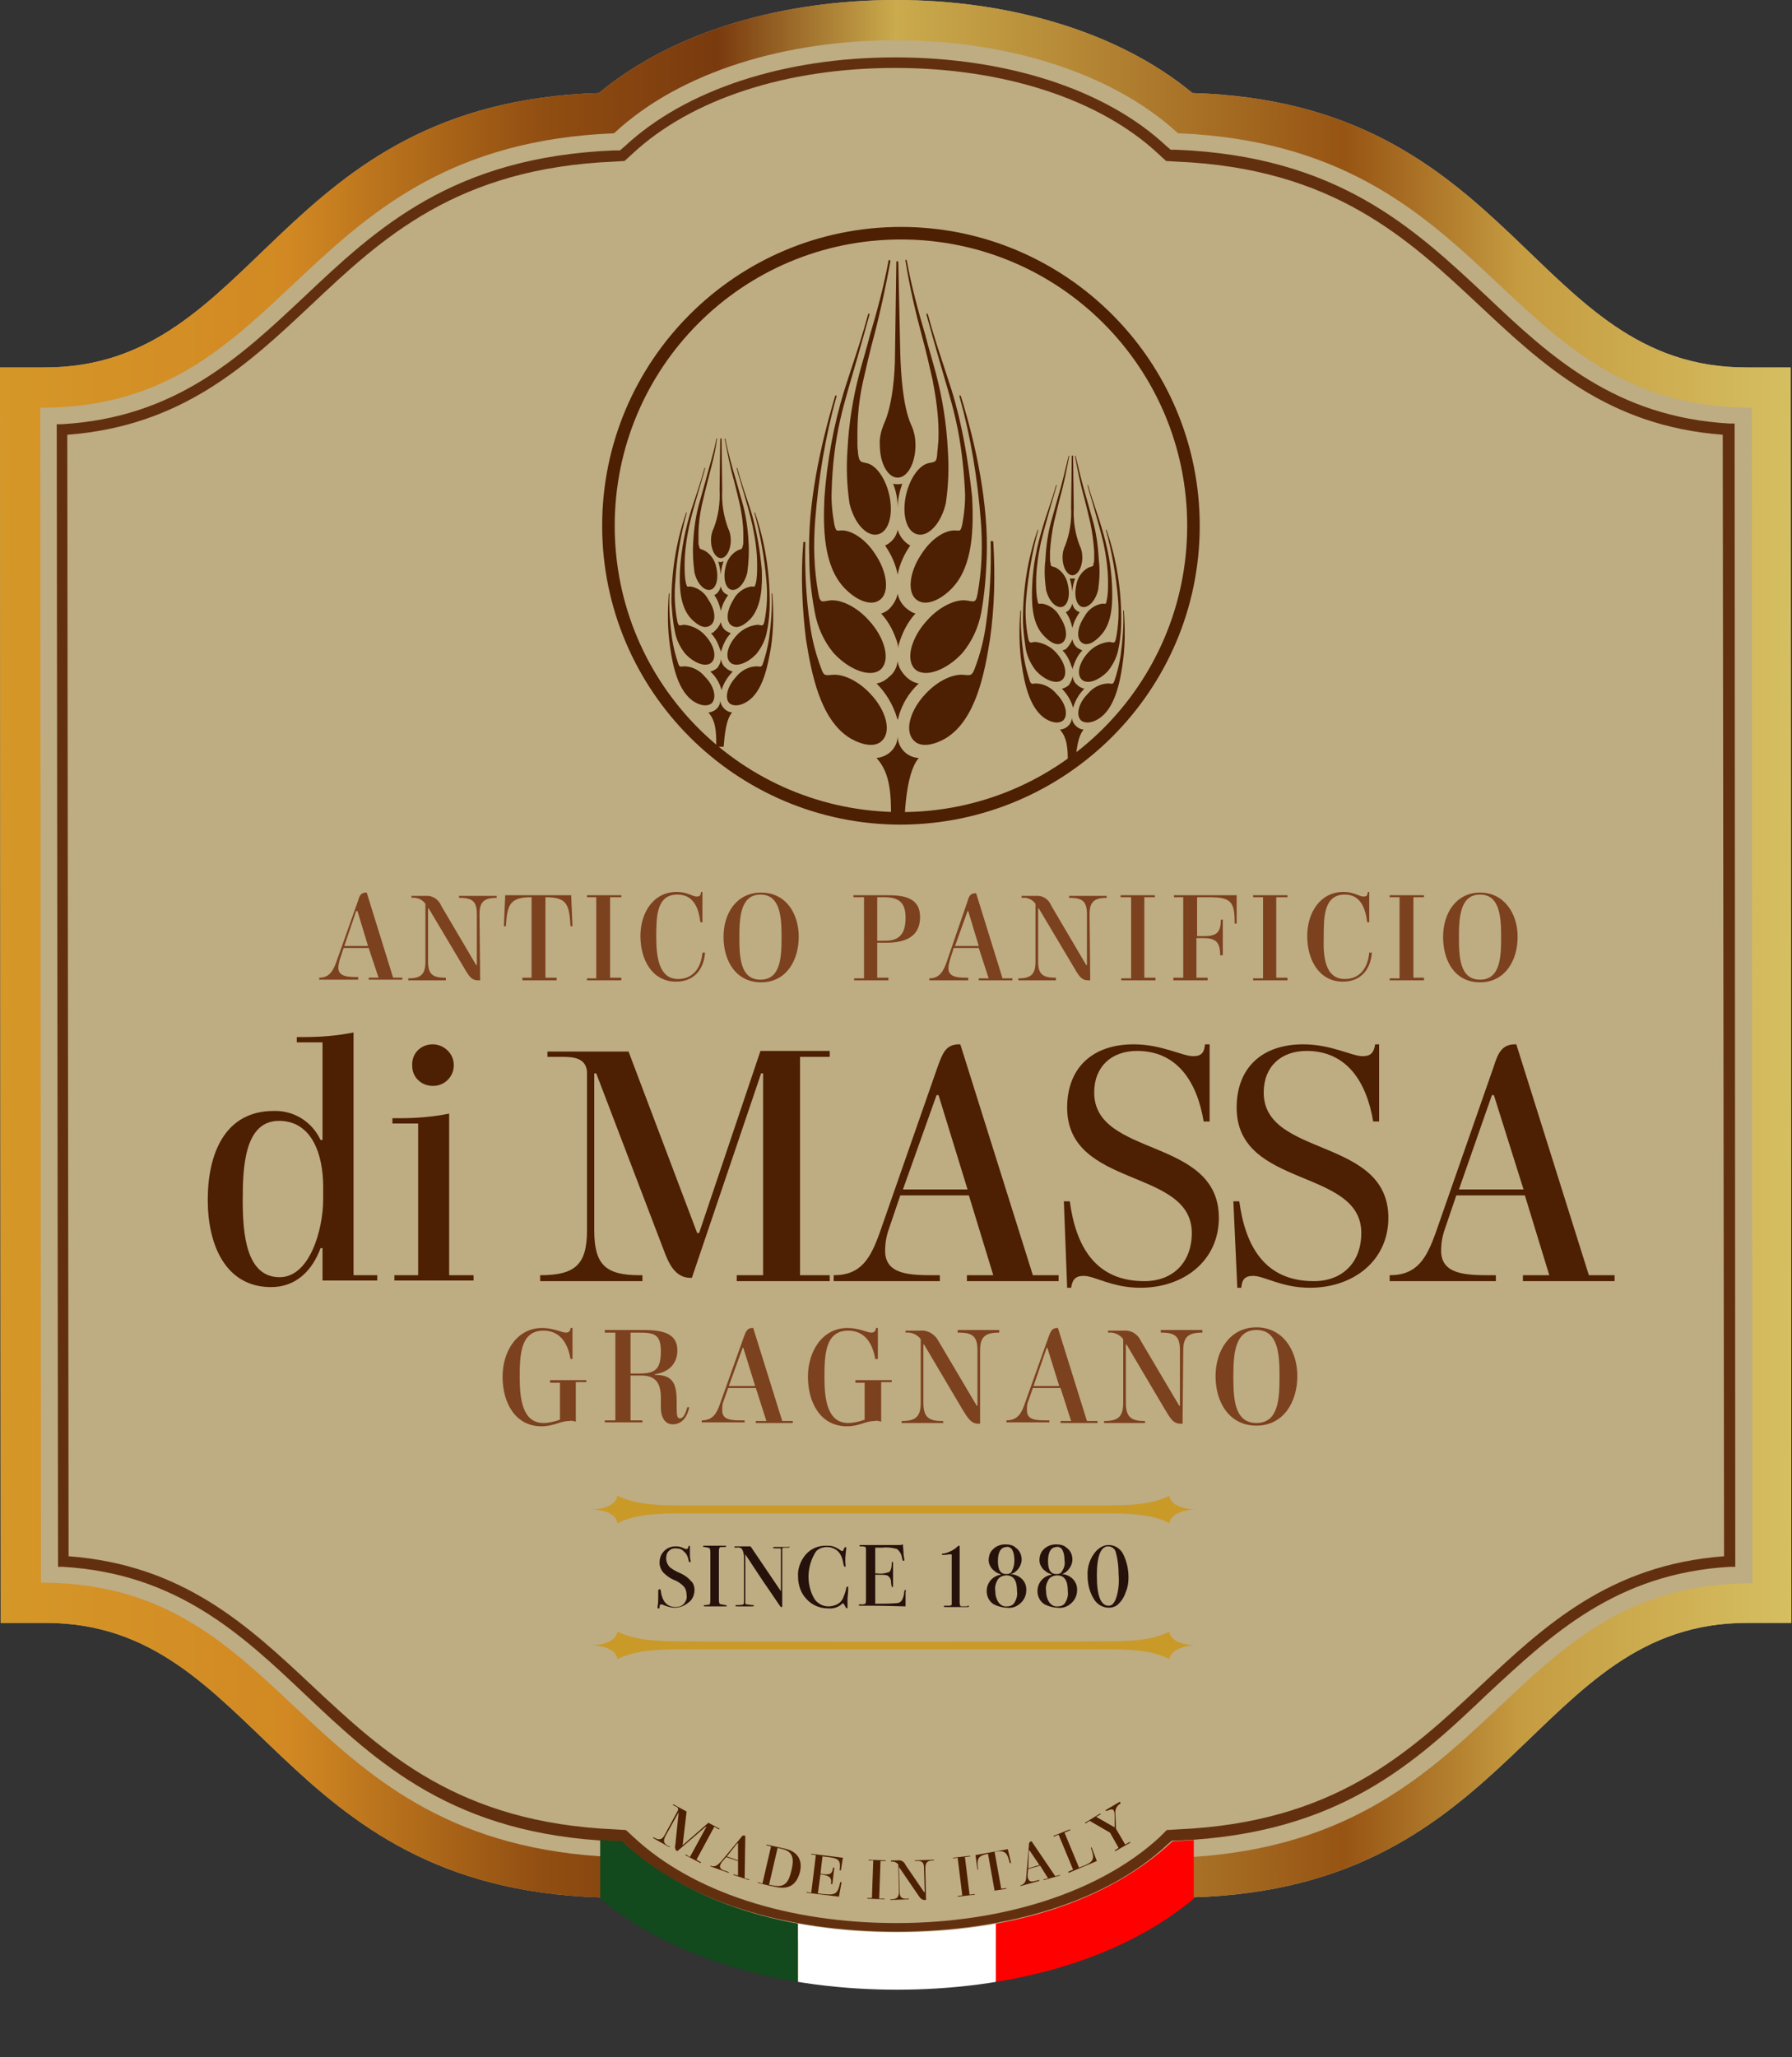 <?xml version="1.0" encoding="utf-8"?>
<!-- Generator: Adobe Illustrator 24.0.2, SVG Export Plug-In . SVG Version: 6.00 Build 0)  -->
<svg version="1.1" id="Livello_1" xmlns="http://www.w3.org/2000/svg" xmlns:xlink="http://www.w3.org/1999/xlink" x="0px" y="0px"
	 viewBox="0 0 271.7 311.8" style="enable-background:new 0 0 271.7 311.8;" xml:space="preserve">
<rect x="0" y="0" width="271.7" height="311.8" fill="#333333" stroke="none"/>
<style type="text/css">
	.st0{fill:#BEAC83;enable-background:new    ;}
	.st1{fill:url(#SVGID_1_);}
	.st2{fill:#63300F;}
	.st3{fill:#4D1F03;}
	.st4{clip-path:url(#SVGID_3_);}
	.st5{fill:#12491D;}
	.st6{fill:#FFFFFF;}
	.st7{fill:#FF0000;}
	.st8{fill-rule:evenodd;clip-rule:evenodd;fill:#4D1F03;}
	.st9{fill:#7C411E;}
	.st10{fill-rule:evenodd;clip-rule:evenodd;fill:#CA9A29;}
	.st11{fill:#26120B;}
</style>
<title>logo sito</title>
<path class="st0" d="M264.8,55.7c-32.6,0-34.9-40.1-84-41.6C169.2,4.5,152.4,0,135.8,0s-33.4,4.5-45,14.1
	c-49.1,1.5-51.5,41.6-84,41.6H0l0.1,190.3h6.8c32.5,0,34.9,40.1,84,41.6c11.6,9.7,28.4,13.8,45,13.8s33.4-4.1,45-13.8
	c49.1-1.5,51.5-41.6,84-41.6h6.7l-0.1-190.3L264.8,55.7z"/>
<linearGradient id="SVGID_1_" gradientUnits="userSpaceOnUse" x1="3.55" y1="160.79" x2="275.15" y2="160.79" gradientTransform="matrix(1 0 0 -1 -3.55 311.52)">
	<stop  offset="0" style="stop-color:#D59728"/>
	<stop  offset="0.16" style="stop-color:#D28923"/>
	<stop  offset="0.3" style="stop-color:#924F12"/>
	<stop  offset="0.4" style="stop-color:#793A0E"/>
	<stop  offset="0.5" style="stop-color:#CAAB4D"/>
	<stop  offset="0.75" style="stop-color:#975413"/>
	<stop  offset="0.85" style="stop-color:#C69C41"/>
	<stop  offset="1" style="stop-color:#D5BF61"/>
</linearGradient>
<path class="st1" d="M264.8,55.7c-32.6,0-34.9-40.1-84-41.6C169.2,4.5,152.4,0,135.8,0s-33.4,4.5-45,14.1
	c-49.1,1.5-51.5,41.6-84,41.6H0l0.1,190.3h6.8c32.5,0,34.9,40.1,84,41.6c11.6,9.7,28.4,13.8,45,13.8s33.4-4.1,45-13.8
	c49.1-1.5,51.5-41.6,84-41.6h6.7l-0.1-190.3L264.8,55.7z M265.7,240c-38.6-0.1-38.4,39.6-87,41.6c-10.2,9.5-26.3,13.8-42.8,13.8
	s-32.5-4.4-42.7-13.9c-48.5-2-48.4-41.6-87-41.6L6.1,61.8c38.6,0.1,38.4-39.6,87-41.6c10.2-9.5,26.3-14.1,42.7-14.1
	s32.6,4.7,42.8,14.1c48.5,2,48.4,41.6,87,41.6L265.7,240z"/>
<path class="st2" d="M135.9,292.8c-16.8,0-31.8-4.6-41-13.1l-0.7-0.6h-1c-24.4-1-35.9-11.8-47-22.3c-9.5-9-19.4-18.3-36.7-19.3H8.8
	L8.6,64.3h0.8c17.3-1,27.1-10.3,36.6-19.2c11.1-10.5,22.6-21.3,47.1-22.3h0.9l0.7-0.6c9.2-8.6,24.2-13.5,41-13.5s31.9,4.8,41.1,13.4
	l0.7,0.6h0.9c24.4,1,35.9,11.8,47.1,22.3c9.5,9,19.4,18.2,36.7,19.2h0.8l0.1,173.3h-0.8c-17.3,1-27.1,10.3-36.7,19.2
	C214.6,267.2,203,278,178.6,279h-0.9l-0.7,0.6C167.8,288.2,152.8,292.8,135.9,292.8z M10.4,235.9c17.4,1.3,27.3,10.6,36.9,19.6
	c10.9,10.2,22.2,20.8,46,21.8l1.6,0.1l1.2,1.1c8.9,8.3,23.4,13,39.8,13s31-4.8,39.9-13l1.1-1.1l1.6-0.1c23.8-1,35.1-11.6,46-21.8
	c9.6-9,19.5-18.3,36.9-19.6l-0.2-170c-17.4-1.3-27.3-10.6-36.9-19.6c-10.9-10.2-22.2-20.8-45.9-21.8l-1.6-0.1l-1.2-1.1
	c-8.9-8.3-23.5-13-39.9-13s-30.9,4.7-39.8,13l-1.2,1.1l-1.6,0.1c-23.8,1-35.1,11.5-46,21.8c-9.6,9-19.5,18.3-36.9,19.6L10.4,235.9z"
	/>
<path class="st3" d="M107.4,276.3l1.7,0.9l-0.1,0.1l-0.7-0.4l-2.7,5l0.7,0.4l-0.1,0.1l-2.3-1.2l0.1-0.1l0.6,0.4l2.5-4.6h-0.1
	l-4.3,3.7l0,0c-0.4-0.2-0.4-0.6-0.3-1l0.5-4.9l0,0l-2,3.6c-0.4,0.8-0.3,1.2,0.6,1.6h0.1l-0.1,0.1l-2.5-1.4l0.1-0.1
	c0.8,0.5,1.3,0.4,1.7-0.4l2-3.7c0.1-0.3-0.1-0.5-0.4-0.6l-0.4-0.2l0.1-0.1l2,1.1l-0.6,5.1l0,0L107.4,276.3z"/>
<path class="st3" d="M111.9,282.1l-1.8-0.6l-0.6,0.7c-0.1,0.1-0.2,0.3-0.3,0.5c-0.2,0.6,0.4,0.8,1.1,1l0.2,0.1v0.1l-2.8-1v-0.1
	c0.7,0.3,1.1-0.1,1.6-0.6l3-3.6c0.2-0.3,0.4-0.5,0.7-0.3l0,0l-0.1,6.4l0.7,0.2v0.1l-2.4-0.8v-0.1l0.7,0.2L111.9,282.1z M110.2,281.4
	l1.7,0.6v-2.6h-0.1L110.2,281.4z"/>
<path class="st3" d="M114.9,285.4v-0.1l0.7,0.2l1.3-5.6l-0.7-0.2v-0.1l2.7,0.6c2,0.4,2.8,1.7,2.4,3.5c-0.5,2-1.7,2.8-3.8,2.3l-1-0.2
	L114.9,285.4z M118.7,280.3l-0.8-0.2l-1.3,5.6l0.6,0.1c1.9,0.4,2.4-0.6,2.8-2.3C120.4,281.9,120.3,280.7,118.7,280.3z"/>
<path class="st3" d="M122.3,286.8l0.7,0.1l0.7-5.7l-0.7-0.1V281l4.8,0.6l-0.3,1.9h-0.2c0.2-1.5-0.1-1.8-1.7-2l-0.9-0.1l-0.3,2.6
	l0.5,0.1c1,0.1,1.3-0.1,1.4-1h0.2l-0.3,2.5H126c0.1-0.9-0.1-1.2-1.1-1.4l-0.5-0.1l-0.4,2.9l0.8,0.1c1.9,0.2,2.2,0,2.6-1.8h0.2
	l-0.4,2.2l-4.9-0.6L122.3,286.8z"/>
<path class="st3" d="M131.7,282v-0.1l2.6,0.1v0.1h-0.8l-0.2,5.7h0.8v0.1l-2.6-0.1v-0.1h0.7l0.2-5.7L131.7,282z"/>
<path class="st3" d="M140.4,288h-0.2c-0.5,0-0.7-0.3-1.1-0.9l-2.8-4.1l0,0l0.1,3.7c0,0.9,0.3,1.2,1.3,1.1h0.1v0.1L135,288v-0.1
	c1,0,1.3-0.3,1.3-1.2l-0.1-4.1c-0.3-0.3-0.7-0.5-1.1-0.4V282h1c0.5-0.1,1,0.2,1.2,0.7l2.8,4.1h0.1l-0.1-3.6c0-0.9-0.3-1.2-1.3-1.1
	h-0.1V282l2.9-0.1v0.1c-1,0-1.3,0.3-1.3,1.2L140.4,288z"/>
<path class="st3" d="M144.5,281.7v-0.1l2.6-0.3v0.1l-0.8,0.1l0.7,5.7l0.8-0.1v0.1l-2.6,0.3v-0.1l0.7-0.1l-0.7-5.7L144.5,281.7z"/>
<path class="st3" d="M150.1,286.7l0.7-0.1l-1-5.6c-1.6,0.3-1.7,0.8-1.5,2.4h-0.1l-0.3-2.2l4.9-0.9l0.5,2.1h-0.2
	c-0.4-1.5-0.6-2-2.3-1.7l1,5.6l0.8-0.1v0.1L150.1,286.7L150.1,286.7z"/>
<path class="st3" d="M157.7,282.8l-1.8,0.5l-0.1,0.9c0,0.2,0,0.4,0.1,0.6c0.2,0.6,0.8,0.4,1.5,0.2l0.2,0v0.1l-2.9,0.8v-0.1
	c0.7-0.2,0.9-0.7,0.9-1.4l0.4-4.6c0-0.4,0-0.6,0.4-0.7l0,0l3.6,5.3l0.7-0.2v0.1l-2.5,0.7v-0.1l0.7-0.2L157.7,282.8z M155.9,283.2
	l1.7-0.5l-1.5-2.2h-0.1L155.9,283.2z"/>
<path class="st3" d="M162,283.7l0.7-0.3l-2.2-5.3l-0.7,0.3l-0.1-0.1l2.5-1l0.1,0.1l-0.9,0.4l2.2,5.3l0.5-0.2
	c1.8-0.7,1.9-1.1,1.3-2.8l0.1-0.1l0.8,2.1l-4.3,1.8L162,283.7z"/>
<path class="st3" d="M169.9,273.4c-0.5,0.2-0.8,0.8-0.8,1.3l0.1,2.5l1.4,2.4l0.7-0.4l0.1,0.1l-2.3,1.3l-0.1-0.1l0.6-0.4l-1.3-2.3
	l-3.1-1.8l-0.6,0.4l-0.1-0.1l2.3-1.4l0.1,0.1l-0.7,0.4l2.8,1.6v-1.7c0-0.3,0-0.5-0.1-0.8c-0.2-0.4-0.6-0.2-1.1,0h-0.1l-0.1-0.1
	l2.2-1.3L169.9,273.4z"/>
<g>
	<defs>
		<path id="SVGID_2_" d="M265,55.8c-32.6,0-34.9-40.1-84-41.6c-11.6-9.7-28.5-14.1-45-14.1s-33.5,4.5-45,14.2
			c-49.1,1.5-51.4,41.6-84,41.6H0.1l0.1,190.3H7c32.6,0,34.9,40.1,84,41.6c11.6,9.7,28.5,13.8,45,13.8s33.4-4.1,45-13.8
			c49.1-1.5,51.5-41.6,84-41.6h6.8l-0.1-190.3L265,55.8z M265.8,240c-38.6-0.1-39.5,37.1-88,39.1c-10.2,9.5-25.3,13.8-41.8,13.8
			s-31.5-4.3-41.7-13.8c-48.5-2-49.4-39.1-88-39.1L6.2,61.9c38.6,0.1,38.4-39.6,87-41.6c10.2-9.4,26.3-14.1,42.7-14.1
			s32.6,4.7,42.8,14.2c48.5,2,48.4,41.6,87,41.6L265.8,240z"/>
	</defs>
	<clipPath id="SVGID_3_">
		<use xlink:href="#SVGID_2_"  style="overflow:visible;"/>
	</clipPath>
	<g class="st4">
		<rect x="91" y="264.2" class="st5" width="30" height="47.7"/>
		<rect x="121" y="264.2" class="st6" width="30" height="47.7"/>
		<rect x="151" y="264.2" class="st7" width="30" height="47.7"/>
	</g>
</g>
<path class="st3" d="M48.9,194.1v-4.9h-0.3c-1.3,3.5-3.8,5.9-7.5,5.9c-6.9,0-9.6-6.4-9.6-13.2c0-7.2,2.7-13.5,10-13.5
	c3-0.1,5.8,1.6,7.1,4.4h0.3V158h-3.9v-0.8h1.1c2.5,0,5.1-0.2,7.5-0.7v36.8h3.6v0.8L48.9,194.1z M49,179.9c0-4.9-1.7-10-6.7-10
	c-5.2,0-5.5,6.9-5.5,12s0.5,11.7,5.6,11.7c4.6,0,6.6-7.3,6.6-11.8V179.9z"/>
<path class="st3" d="M68.2,193.3h3.6v0.8h-12v-0.8h3.6v-23h-3.9v-0.8h1.1c2.5,0,5.1-0.2,7.5-0.7V193.3z M65.6,158.3
	c1.7,0,3.2,1.4,3.2,3.1c0,0,0,0,0,0.1c0,1.7-1.4,3.1-3.1,3.1c0,0-0.1,0-0.1,0c-1.7,0-3.1-1.3-3.1-3c0,0,0-0.1,0-0.1
	C62.4,159.7,63.8,158.3,65.6,158.3C65.5,158.2,65.5,158.2,65.6,158.3z"/>
<path class="st3" d="M115.3,159.3h10.5v0.9h-4.5v33.1h4.5v0.9h-14.1v-0.9h4v-30.6h-0.3l-10.5,31h-0.2c-2.3,0-3.3-2.1-4.1-4.3
	l-10.2-26.7h-0.3v23.8c0,5.2,1.7,6.8,6.9,6.8h0.4v0.9H81.9v-0.9c5.3,0,7.1-1.6,7.1-6.8v-24.1c-0.2-1.8-1.6-2.2-3.6-2.2H83v-0.8h12.3
	l10.4,27.5h0.3L115.3,159.3z"/>
<path class="st3" d="M146.9,181.2h-10.4l-1.7,5c-0.4,1.1-0.6,2.2-0.6,3.4c0,3.6,3.7,3.7,7.4,3.7h0.9v0.9h-16.1v-0.9
	c4.2,0,5.6-2.6,7-6.5l8.8-25.2c0.7-1.9,1.2-3.3,3.2-3.3h0.2l11,35h3.9v0.9h-13.9v-0.9h4L146.9,181.2z M136.9,180.3h9.8l-4.4-14.3
	h-0.3L136.9,180.3z"/>
<path class="st3" d="M180.7,186.9c0-9.9-18.9-6.7-18.9-19c0-6.1,3.9-9.6,10.1-9.6c4.2,0,7.4,1.8,9,1.8c1.3,0,1.7-0.6,1.8-1.8h0.7
	V170h-0.9c-1-6-4-10.7-10.1-10.7c-3.9,0-6.5,2.4-6.5,6.3c0,9.9,18.9,6.7,18.9,19c0,6.5-5.3,10.6-11.9,10.6c-4.3,0-6.9-1.8-8.6-1.8
	c-1.3,0-1.7,0.6-1.9,1.8h-0.6l-0.5-13.1h0.9c0.9,6.7,3.8,12.1,11.3,12.1C177.9,194.2,180.7,191.3,180.7,186.9z"/>
<path class="st3" d="M206.4,186.9c0-9.9-18.9-6.7-18.9-19c0-6.1,3.9-9.6,10.1-9.6c4.2,0,7.4,1.8,9,1.8c1.3,0,1.7-0.6,1.9-1.8h0.6
	V170h-0.9c-1-6-4-10.7-10.1-10.7c-3.9,0-6.5,2.4-6.5,6.3c0,9.9,18.9,6.7,18.9,19c0,6.5-5.3,10.6-11.9,10.6c-4.3,0-6.9-1.8-8.6-1.8
	c-1.3,0-1.7,0.6-1.8,1.8h-0.6l-0.6-13.1h0.9c0.9,6.7,3.8,12.1,11.3,12.1C203.6,194.2,206.4,191.3,206.4,186.9z"/>
<path class="st3" d="M231.2,181.2h-10.4l-1.7,5c-0.4,1.1-0.6,2.2-0.6,3.4c0,3.6,3.8,3.7,7.4,3.7h0.9v0.9h-16.1v-0.9
	c4.2,0,5.6-2.6,7-6.5l8.8-25.2c0.6-1.9,1.2-3.3,3.2-3.3h0.2l11,35h3.9v0.9h-13.9v-0.9h4L231.2,181.2z M221.2,180.3h9.8l-4.5-14.3
	h-0.3L221.2,180.3z"/>
<path class="st8" d="M131.4,70.2c1.4,0.3,2.8,2.2,3.4,4.7c0.7,3,0,5.7-1.7,6.1s-3.6-1.7-4.3-4.7c-0.4-2.7-0.5-5.4-0.3-8.2
	c0.2-3.9,0.8-7.7,1.8-11.5c0.5-1.9,1.1-3.8,1.6-5.8c1.1-3.7,2.1-7.4,2.8-11.2c0-0.3,0.3-0.2,0.3,0c-0.7,3.8-1.5,7.6-2.5,11.4
	c-0.6,2.2-1.1,4.4-1.6,6.6c-0.6,2.6-0.9,5.3-0.9,8c0,0.7,0,1.3,0,2c0,0.4,0.1,0.8,0.1,1.2C130.3,70.1,130.5,70,131.4,70.2
	L131.4,70.2z M140.8,70.2c-1.4,0.3-2.8,2.2-3.4,4.7c-0.7,3,0,5.7,1.7,6.1s3.6-1.7,4.3-4.7c0.4-2.7,0.5-5.4,0.3-8.2
	c-0.2-3.9-0.8-7.7-1.8-11.5c-0.5-1.9-1.1-3.8-1.6-5.8c-1.1-3.7-2.1-7.4-2.8-11.2c0-0.3-0.3-0.3-0.2,0c0.6,3.8,1.5,7.7,2.5,11.4
	c0.6,2.2,1.1,4.4,1.6,6.6c0.5,2.6,0.9,5.3,0.9,8c0,0.7,0,1.3-0.1,2c0,0.4-0.1,0.8-0.1,1.2C142,70.1,141.8,70,140.8,70.2z
	 M136.5,53.7l-0.3-13.9c0-0.3-0.3-0.3-0.3,0l-0.2,13.9c0,3.1-0.4,7.8-1.7,10.6c-0.4,1-0.7,2.1-0.6,3.2c0,2.7,1.2,4.9,2.7,4.9l0,0
	c1.5,0,2.7-2.2,2.7-4.9c0-1.1-0.2-2.2-0.7-3.2C136.9,61.5,136.6,56.8,136.5,53.7L136.5,53.7z M144.3,59.2c-1.2-3.8-2.5-7.4-3.6-11.5
	c-0.1-0.3-0.3-0.2-0.2,0.1c0.6,2.2,1.2,4.3,1.8,6.4c0.9,3.2,1.9,6.3,2.6,9.4c0.8,3.5,1.2,7.1,1.4,10.7c0.1,1.7-0.1,3.5-0.4,5.2
	c-0.3,1.2-0.3,0.9-1.3,0.9c-1.6,0.1-3.5,1.4-4.9,3.6c-1.9,2.8-2.2,6-0.6,7c1.3,0.9,3.5,0,5.3-1.9c3.2-3.4,3.2-9.2,3-13.7
	C146.8,69.8,145.9,64.4,144.3,59.2L144.3,59.2z M149.6,84.5c0.3-8-1.6-17-3.9-24.4c-0.1-0.3-0.3-0.2-0.2,0.1
	c1.7,6.1,2.7,12.3,3.2,18.6c0.3,3.8,0.2,7.5-0.5,11.3c-0.3,1.5-0.6,1-1.9,0.9c-1.6-0.1-3.9,1-5.7,3c-2.5,2.7-3.3,6-1.9,7.4
	s4.7,0.3,7.2-2.4c1.5-1.8,2.5-4,2.9-6.3C149.3,89.9,149.5,87.2,149.6,84.5L149.6,84.5z M150.2,82.2c0.1,4.1-0.1,8.3-0.7,12.4
	c-0.3,2.3-0.9,4.6-1.7,6.7c-0.4,1.1-0.6,1.1-1.6,1c-1.6-0.2-3.9,0.8-5.8,2.8c-2.5,2.6-3.3,5.8-1.8,7.2c1,1,2.9,0.7,4.8-0.4
	c4.6-2.8,5.9-10,6.7-15c0.7-4.9,0.8-9.8,0.5-14.8C150.4,81.9,150.2,82,150.2,82.2L150.2,82.2z M139.3,114.9
	c-1.9-0.1-3.3-1.7-3.2-3.6l0,0c0.1,1.9-1.3,3.4-3.2,3.6c2.2,2.4,2.2,5.8,2.2,9.5h2C137.2,124.4,137.2,117.3,139.3,114.9L139.3,114.9
	z M136.1,77c0-1.3,0.3-2.5,0.7-3.7c-0.2,0.1-0.5,0.1-0.7,0.1l0,0c-0.3,0-0.5,0-0.7-0.1C135.9,74.5,136.1,75.8,136.1,77z M136.1,80.3
	c0.3,1,1,1.9,1.9,2.4c-0.9,1.3-1.6,2.8-1.9,4.4c-0.3-1.6-1-3.1-1.9-4.4C135.2,82.2,135.9,81.4,136.1,80.3z M136.1,90
	c0.2,1,0.8,1.9,1.7,2.5c0.3,0.2,0.6,0.4,1,0.5c-1.2,1.3-2,2.9-2.5,4.6c-0.1,0.2-0.1,0.5-0.1,0.7c0-0.2-0.1-0.5-0.1-0.7
	c-0.5-1.7-1.3-3.3-2.5-4.6c0.4-0.1,0.7-0.3,1-0.5C135.3,91.9,135.9,91,136.1,90L136.1,90z M136.1,100.2c0.1,0.9,0.6,1.7,1.3,2.4
	c0.5,0.5,1.2,0.9,1.9,1c-1.5,1.4-2.6,3.2-3.1,5.2c0,0.1,0,0.2-0.1,0.3l0,0c0-0.1-0.1-0.2-0.1-0.3c-0.6-2-1.7-3.8-3.1-5.2
	c0.7-0.1,1.4-0.5,1.9-1C135.6,102,136,101.1,136.1,100.2L136.1,100.2z M128,59.2c1.2-3.8,2.5-7.4,3.6-11.5c0.1-0.3,0.3-0.2,0.2,0.1
	c-0.6,2.2-1.2,4.3-1.8,6.4c-0.9,3.2-1.9,6.3-2.6,9.4c-0.8,3.5-1.2,7.1-1.3,10.7c-0.1,1.7,0.1,3.5,0.4,5.2c0.3,1.2,0.3,0.9,1.3,0.9
	c1.5,0.1,3.5,1.4,4.9,3.6c1.9,2.8,2.2,6,0.6,7c-1.3,0.9-3.5,0-5.3-1.9c-3.2-3.4-3.2-9.2-3-13.7C125.4,69.9,126.4,64.4,128,59.2
	L128,59.2z M122.7,84.5c-0.3-8,1.7-17,3.9-24.4c0.1-0.3,0.3-0.2,0.2,0.1c-1.7,6.1-2.7,12.3-3.2,18.6c-0.3,3.8-0.2,7.5,0.5,11.3
	c0.3,1.5,0.6,1,1.9,0.9c1.6-0.1,3.9,1,5.7,3c2.5,2.7,3.3,6,1.9,7.4s-4.7,0.3-7.2-2.4c-1.5-1.8-2.5-4-2.9-6.4
	C123,89.9,122.7,87.2,122.7,84.5L122.7,84.5z M122.1,82.2c-0.1,4.1,0.1,8.3,0.7,12.4c0.3,2.3,0.9,4.6,1.7,6.7c0.4,1.1,0.5,1.1,1.6,1
	c1.6-0.2,3.9,0.8,5.8,2.8c2.5,2.6,3.3,5.8,1.8,7.2c-1,1-2.9,0.7-4.8-0.4c-4.6-2.8-5.9-10-6.7-15c-0.6-4.9-0.8-9.8-0.4-14.7
	C121.9,82.1,122.1,82.1,122.1,82.2L122.1,82.2z"/>
<path class="st8" d="M160,86c1,0.5,1.7,1.5,1.9,2.6c0.4,1.7,0,3.2-0.9,3.4s-2-0.9-2.4-2.6c-0.2-1.5-0.3-3-0.1-4.5
	c0.1-2.1,0.4-4.3,1-6.3c0.3-1.1,0.6-2.1,0.9-3.2c0.6-2,1.1-4.1,1.6-6.2c0-0.2,0.2-0.1,0.1,0c-0.4,2.1-0.8,4.2-1.4,6.3
	c-0.3,1.2-0.6,2.4-0.9,3.7c-0.3,1.4-0.5,2.9-0.6,4.4c0,0.4,0,0.7,0,1.1c0,0.2,0,0.5,0.1,0.7C159.3,85.9,159.4,85.8,160,86L160,86z
	 M165.1,86c-1,0.5-1.7,1.5-1.9,2.6c-0.4,1.7,0,3.2,0.9,3.4s2-0.9,2.4-2.6c0.2-1.5,0.3-3,0.1-4.5c-0.1-2.1-0.4-4.3-1-6.3
	c-0.3-1.1-0.6-2.1-0.9-3.2c-0.6-2-1.1-4.1-1.6-6.2c0-0.2-0.2-0.1-0.1,0c0.4,2.1,0.8,4.2,1.4,6.3c0.3,1.2,0.6,2.4,0.9,3.7
	c0.3,1.4,0.5,2.9,0.6,4.4c0,0.4,0,0.7,0,1.1c0,0.2,0,0.5-0.1,0.7C165.8,85.9,165.7,85.8,165.1,86L165.1,86z M162.8,76.9l-0.1-7.7
	c0-0.2-0.2-0.2-0.2,0l-0.1,7.7c0.1,2-0.2,4-0.9,5.8c-0.3,0.6-0.4,1.2-0.4,1.8c0,1.5,0.7,2.7,1.5,2.7l0,0c0.8,0,1.5-1.2,1.5-2.7
	c0-0.6-0.1-1.2-0.4-1.8C163,80.9,162.7,78.9,162.8,76.9L162.8,76.9z M167,79.9c-0.6-2.1-1.4-4.1-2-6.3c0-0.1-0.2-0.1-0.1,0
	c0.3,1.2,0.7,2.4,1,3.5c0.5,1.8,1,3.5,1.4,5.2c0.4,1.9,0.7,3.9,0.7,5.9c0,1,0,1.9-0.2,2.8c-0.1,0.7-0.2,0.5-0.7,0.5
	c-1.2,0.2-2.2,1-2.7,2c-1.1,1.6-1.2,3.3-0.4,3.9s1.9,0,2.9-1.1c1.8-1.9,1.8-5.1,1.7-7.5C168.5,85.8,167.9,82.8,167,79.9L167,79.9z
	 M170,93.9c0-4.6-0.7-9.1-2.2-13.5c0-0.2-0.2-0.1-0.1,0c0.9,3.3,1.5,6.8,1.8,10.2c0.2,2.1,0.1,4.2-0.3,6.2c-0.2,0.8-0.3,0.6-1,0.5
	c-1.2,0.1-2.4,0.7-3.2,1.6c-1.4,1.5-1.8,3.3-1,4.1s2.6,0.2,4-1.3c0.8-1,1.4-2.2,1.6-3.5C169.9,96.8,170,95.3,170,93.9L170,93.9z
	 M170.3,92.6c0.1,2.3-0.1,4.6-0.4,6.8c-0.2,1.3-0.5,2.5-0.9,3.7c-0.2,0.6-0.3,0.6-0.9,0.5c-1.2,0-2.4,0.6-3.2,1.6
	c-1.4,1.4-1.8,3.2-1,4c0.6,0.5,1.6,0.4,2.6-0.2c2.5-1.5,3.3-5.5,3.7-8.3c0.4-2.7,0.4-5.4,0.2-8.1C170.4,92.5,170.3,92.5,170.3,92.6
	L170.3,92.6z M164.3,110.6c-1-0.1-1.8-1-1.8-2c0,0,0,0,0,0l0,0c0.1,1-0.7,1.9-1.8,2c0,0,0,0,0,0c1.2,1.3,1.2,3.2,1.2,5.2h1.1
	C163.1,115.8,163.1,111.9,164.3,110.6L164.3,110.6z M162.6,89.7c0-0.7,0.2-1.4,0.4-2c-0.1,0-0.3,0-0.4,0l0,0c-0.1,0-0.3,0-0.4,0
	C162.4,88.3,162.5,89,162.6,89.7z M162.6,91.5c0.1,0.6,0.5,1.1,1.1,1.3c-0.5,0.7-0.9,1.5-1.1,2.4c-0.2-0.9-0.5-1.7-1-2.4
	C162.1,92.6,162.4,92.1,162.6,91.5z M162.6,96.9c0.1,0.6,0.4,1.1,0.9,1.4c0.2,0.1,0.4,0.2,0.6,0.3c-0.7,0.7-1.1,1.6-1.4,2.5
	c0,0.1-0.1,0.3-0.1,0.4c0-0.1,0-0.3-0.1-0.4c-0.3-0.9-0.7-1.8-1.4-2.5c0.2-0.1,0.4-0.1,0.6-0.3C162.1,97.9,162.4,97.4,162.6,96.9z
	 M162.6,102.5c0.1,0.5,0.3,1,0.7,1.3c0.3,0.3,0.7,0.5,1.1,0.6c-0.8,0.8-1.4,1.8-1.7,2.9c0,0.1,0,0.1,0,0.2l0,0c0-0.1,0-0.1,0-0.2
	c-0.3-1.1-0.9-2.1-1.7-2.9c0.4-0.1,0.8-0.3,1.1-0.6C162.3,103.4,162.6,103,162.6,102.5L162.6,102.5z M158.1,79.9
	c0.6-2.1,1.4-4.1,2-6.3c0-0.1,0.2-0.1,0.1,0c-0.3,1.2-0.7,2.4-1,3.5c-0.5,1.8-1,3.5-1.4,5.2c-0.4,1.9-0.7,3.9-0.7,5.9
	c0,1,0,1.9,0.2,2.8c0.1,0.7,0.2,0.5,0.7,0.5c1.2,0.2,2.2,1,2.7,2c1.1,1.6,1.2,3.3,0.4,3.9s-1.9,0-2.9-1.1c-1.8-1.9-1.8-5.1-1.7-7.5
	C156.6,85.8,157.2,82.8,158.1,79.9L158.1,79.9z M155.1,93.9c0-4.6,0.7-9.1,2.2-13.5c0.1-0.2,0.2-0.1,0.1,0
	c-0.9,3.3-1.5,6.8-1.8,10.2c-0.2,2.1-0.1,4.2,0.3,6.2c0.2,0.8,0.3,0.6,1,0.5c1.2,0.1,2.4,0.7,3.2,1.6c1.4,1.5,1.8,3.3,1,4.1
	s-2.6,0.2-4-1.3c-0.8-1-1.4-2.2-1.6-3.5C155.3,96.8,155.1,95.3,155.1,93.9L155.1,93.9z M154.8,92.6c-0.1,2.3,0.1,4.6,0.4,6.8
	c0.2,1.3,0.5,2.5,0.9,3.7c0.2,0.6,0.3,0.6,0.9,0.5c1.2,0,2.4,0.6,3.2,1.6c1.4,1.4,1.8,3.2,1,4c-0.6,0.5-1.6,0.4-2.6-0.2
	c-2.5-1.5-3.3-5.5-3.7-8.3c-0.4-2.7-0.4-5.4-0.2-8.1C154.7,92.5,154.8,92.5,154.8,92.6L154.8,92.6z"/>
<path class="st8" d="M106.7,83.4c1,0.5,1.7,1.5,1.9,2.6c0.4,1.7,0,3.2-0.9,3.4s-2-0.9-2.4-2.6c-0.2-1.5-0.3-3-0.2-4.5
	c0.1-2.1,0.4-4.3,1-6.3c0.3-1.1,0.6-2.1,0.9-3.2c0.5-2,1.2-4,1.6-6.2c0-0.2,0.2-0.1,0.1,0c-0.3,2.3-0.9,4.3-1.4,6.3
	c-0.3,1.2-0.6,2.4-0.9,3.7c-0.3,1.5-0.5,2.9-0.5,4.4c0,0.4,0,0.7,0,1.1c0,0.2,0,0.5,0.1,0.7C106.1,83.3,106.2,83.2,106.7,83.4z
	 M111.9,83.4c-1,0.5-1.7,1.5-1.9,2.6c-0.4,1.7,0,3.2,0.9,3.4s2-0.9,2.4-2.6c0.2-1.5,0.3-3,0.2-4.5c-0.1-2.1-0.4-4.3-1-6.3
	c-0.3-1.1-0.6-2.1-0.9-3.2c-0.6-2-1.2-4.1-1.6-6.2c0-0.2-0.2-0.1-0.1,0c0.4,2.1,0.8,4.2,1.4,6.3c0.3,1.2,0.6,2.4,0.9,3.7
	c0.3,1.5,0.5,2.9,0.5,4.4c0,0.4,0,0.7,0,1.1c0,0.2,0,0.5-0.1,0.7C112.5,83.3,112.4,83.2,111.9,83.4L111.9,83.4z M109.5,74.3
	l-0.1-7.7c0-0.2-0.2-0.2-0.2,0l-0.1,7.7c0.1,2-0.2,4-0.9,5.8c-0.3,0.6-0.4,1.2-0.4,1.8c0,1.5,0.7,2.7,1.5,2.7l0,0
	c0.8,0,1.5-1.2,1.5-2.7c0-0.6-0.1-1.2-0.4-1.8C109.7,78.2,109.4,76.3,109.5,74.3z M113.8,77.3c-0.7-2.1-1.4-4.1-2-6.3
	c0-0.1-0.2-0.1-0.1,0c0.3,1.2,0.7,2.4,1,3.5c0.5,1.7,1,3.4,1.4,5.2c0.4,1.9,0.7,3.9,0.7,5.9c0,1,0,1.9-0.2,2.8
	c-0.2,0.7-0.2,0.5-0.7,0.5c-1.2,0.2-2.2,1-2.7,2c-1,1.6-1.2,3.3-0.3,3.9s1.9,0,2.9-1c1.7-1.9,1.8-5.1,1.7-7.5
	C115.2,83.2,114.7,80.2,113.8,77.3L113.8,77.3z M116.7,91.3c0-4.6-0.7-9.1-2.2-13.5c0-0.2-0.2-0.1-0.1,0c0.9,3.3,1.5,6.8,1.8,10.2
	c0.2,2.1,0.1,4.2-0.3,6.2c-0.2,0.8-0.3,0.6-1,0.5c-1.2,0.1-2.4,0.7-3.2,1.6c-1.4,1.5-1.8,3.3-1,4.1s2.6,0.2,4-1.3
	c0.8-1,1.4-2.2,1.6-3.5C116.6,94.2,116.7,92.7,116.7,91.3L116.7,91.3z M117,90c0.1,2.3-0.1,4.6-0.4,6.8c-0.2,1.3-0.5,2.5-0.9,3.7
	c-0.2,0.6-0.3,0.6-0.9,0.5c-1.2,0-2.4,0.6-3.2,1.6c-1.3,1.4-1.8,3.2-1,4c0.6,0.5,1.6,0.4,2.6-0.2c2.5-1.5,3.2-5.5,3.7-8.3
	c0.4-2.7,0.4-5.4,0.2-8.1C117.1,89.9,117,89.9,117,90L117,90z M111,108c-1-0.1-1.8-1-1.8-2l0,0c0.1,1-0.7,1.9-1.8,2c0,0,0,0,0,0
	c1.2,1.3,1.2,3.2,1.2,5.2h1.1C109.8,113.2,109.8,109.3,111,108L111,108z M109.3,87.1c0-0.7,0.2-1.4,0.4-2c-0.1,0-0.3,0.1-0.4,0.1
	l0,0c-0.1,0-0.3,0-0.4-0.1C109.1,85.8,109.2,86.4,109.3,87.1z M109.3,88.9c0.1,0.6,0.5,1.1,1.1,1.3c-0.5,0.7-0.9,1.5-1.1,2.4
	c-0.2-0.9-0.5-1.7-1-2.4C108.8,90,109.1,89.5,109.3,88.9z M109.3,94.3c0.1,0.6,0.4,1.1,0.9,1.4c0.2,0.1,0.4,0.2,0.6,0.3
	c-0.7,0.7-1.1,1.6-1.4,2.5c0,0.1-0.1,0.3-0.1,0.4c0-0.1,0-0.3-0.1-0.4c-0.3-0.9-0.7-1.8-1.4-2.5c0.2-0.1,0.4-0.1,0.5-0.3
	C108.8,95.3,109.1,94.8,109.3,94.3z M109.3,99.9c0.1,0.5,0.3,1,0.7,1.3c0.3,0.3,0.7,0.5,1.1,0.6c-0.8,0.8-1.4,1.8-1.7,2.8
	c0,0.1,0,0.1,0,0.2l0,0c0-0.1,0-0.1,0-0.2c-0.3-1.1-0.9-2.1-1.7-2.8c0.4-0.1,0.8-0.3,1.1-0.6C109,100.9,109.3,100.4,109.3,99.9
	L109.3,99.9z M104.8,77.3c0.7-2.1,1.4-4.1,2-6.3c0-0.1,0.2-0.1,0.1,0c-0.3,1.2-0.7,2.4-1,3.5c-0.5,1.7-1,3.4-1.4,5.2
	c-0.4,1.9-0.7,3.9-0.7,5.9c0,1,0,1.9,0.2,2.8c0.2,0.7,0.2,0.5,0.7,0.5c1.2,0.2,2.2,1,2.7,2c1.1,1.6,1.2,3.3,0.3,3.9s-1.9,0-2.9-1
	c-1.8-1.9-1.8-5.1-1.7-7.5C103.3,83.2,103.9,80.2,104.8,77.3L104.8,77.3z M101.8,91.3c0-4.6,0.7-9.1,2.2-13.5c0-0.2,0.2-0.1,0.1,0
	c-0.9,3.3-1.5,6.8-1.7,10.2c-0.2,2.1-0.1,4.2,0.3,6.2c0.2,0.8,0.3,0.6,1,0.5c1.2,0.1,2.4,0.7,3.2,1.6c1.4,1.5,1.8,3.3,1,4.1
	s-2.6,0.2-4-1.3c-0.8-1-1.4-2.2-1.6-3.5C102,94.2,101.9,92.7,101.8,91.3L101.8,91.3z M101.5,90c-0.1,2.3,0.1,4.6,0.4,6.8
	c0.2,1.3,0.5,2.5,0.9,3.7c0.2,0.6,0.3,0.6,0.9,0.5c1.2,0,2.4,0.6,3.2,1.6c1.4,1.4,1.8,3.2,1,4c-0.6,0.5-1.6,0.4-2.6-0.2
	c-2.5-1.5-3.3-5.5-3.7-8.3c-0.4-2.7-0.4-5.4-0.2-8.1C101.4,89.9,101.5,89.9,101.5,90L101.5,90z"/>
<path class="st3" d="M136.6,125c-25,0-45.3-20.3-45.3-45.3c0-25,20.3-45.3,45.3-45.3s45.3,20.3,45.3,45.3c0,0,0,0,0,0
	C181.9,104.7,161.6,124.9,136.6,125z M136.6,36.3c-24,0-43.4,19.4-43.4,43.4s19.4,43.4,43.4,43.4S180,103.7,180,79.7
	C180,55.7,160.6,36.3,136.6,36.3z"/>
<path class="st9" d="M83.4,209.5v-0.3h5.5v0.3h-1.6v6c-0.3-0.1-0.7-0.2-1-0.1c-1.4,0-2.3,0.8-4.2,0.8c-4,0-5.9-3.6-5.9-7.5
	s2.2-7.4,6-7.4c1.7,0,3,0.7,3.6,0.7c0.5,0,0.7-0.3,0.7-0.7h0.3v4.7h-0.3c-0.4-2.4-1.6-4.3-4.1-4.3c-3.5,0-3.6,3.7-3.6,7.1
	c0,3.2,0.4,6.9,3.6,6.9c0.8,0,1.7-0.2,2.5-0.5v-5.6H83.4z"/>
<path class="st9" d="M104.5,213.3c-0.3,1.6-1.2,2.6-2.5,2.6c-1,0-1.8-0.8-1.8-2.6v-1.4c0-2.5-1-3.4-3-3.4h-1.6v6.8h1.8v0.3h-5.7
	v-0.3h1.6V202h-1.6v-0.4H97c2.7,0,5.7,0.1,5.7,3.1c0,1.9-1.2,3.3-3.4,3.6v0.1c2.8,0,3.3,1.4,3.3,4.2v1c0,1,0.1,1.4,0.5,1.4
	s0.8-0.5,1.1-1.7L104.5,213.3z M96.7,202h-1.1v6.2H97c2.4,0,3.2-0.7,3.2-3.4S99,202,96.7,202z"/>
<path class="st9" d="M114.6,210.4h-4.2l-0.7,2c-0.2,0.4-0.2,0.9-0.2,1.4c0,1.5,1.5,1.5,3,1.5h0.4v0.3h-6.5v-0.3
	c1.7,0,2.3-1.1,2.8-2.6l3.6-10.1c0.3-0.8,0.5-1.3,1.3-1.3h0.1l4.4,14.1h1.6v0.3h-5.6v-0.3h1.6L114.6,210.4z M110.5,210.1h4l-1.8-5.8
	h-0.1L110.5,210.1z"/>
<path class="st9" d="M129.7,209.5v-0.3h5.5v0.3h-1.6v6c-0.3-0.1-0.7-0.2-1-0.1c-1.4,0-2.3,0.8-4.2,0.8c-4,0-5.9-3.6-5.9-7.5
	s2.2-7.4,6-7.4c1.7,0,3,0.7,3.6,0.7c0.5,0,0.7-0.3,0.7-0.7h0.3v4.7h-0.4c-0.4-2.4-1.6-4.3-4.1-4.3c-3.5,0-3.6,3.7-3.6,7.1
	c0,3.2,0.4,6.9,3.6,6.9c0.8,0,1.7-0.2,2.5-0.5v-5.6H129.7z"/>
<path class="st9" d="M148.7,215.8h-0.4c-1,0-1.5-0.7-2.4-2.2l-5.8-9.8h-0.1v8.8c0,2.1,0.7,2.8,2.8,2.8h0.2v0.3h-6.3v-0.3
	c2.1,0,2.9-0.6,2.9-2.8V203c-0.5-0.7-1.4-1.1-2.3-1v-0.3h2.3c1.1-0.1,2.2,0.6,2.7,1.6l5.8,9.8h0.1v-8.4c0-2.1-0.7-2.7-2.8-2.7h-0.2
	v-0.4h6.3v0.4c-2.1,0-2.9,0.6-2.9,2.7V215.8z"/>
<path class="st9" d="M160.8,210.4h-4.2l-0.7,2c-0.2,0.4-0.2,0.9-0.2,1.4c0,1.5,1.5,1.5,3,1.5h0.4v0.3h-6.5v-0.3
	c1.7,0,2.3-1.1,2.8-2.6l3.6-10.1c0.3-0.8,0.5-1.3,1.3-1.3h0.1l4.4,14.1h1.6v0.3h-5.6v-0.3h1.6L160.8,210.4z M156.7,210.1h3.9
	l-1.8-5.8h-0.1L156.7,210.1z"/>
<path class="st9" d="M179.3,215.8H179c-1.1,0-1.5-0.7-2.4-2.2l-5.8-9.8h-0.1v8.8c0,2.1,0.7,2.8,2.8,2.8h0.1v0.3h-6.2v-0.3
	c2.1,0,2.9-0.6,2.9-2.8V203c-0.5-0.7-1.4-1.1-2.3-1v-0.3h2.3c1.2-0.1,2.2,0.5,2.7,1.6l5.8,9.8h0.1v-8.4c0-2.1-0.7-2.7-2.8-2.7H176
	v-0.4h6.3v0.4c-2.1,0-2.9,0.6-2.9,2.7L179.3,215.8z"/>
<path class="st9" d="M184.3,208.6c0-3.9,2.2-7.4,6.2-7.4s6.2,3.5,6.2,7.4s-2.1,7.5-6.2,7.5S184.3,212.6,184.3,208.6z M194,208.6
	c0-3.3-0.2-7-3.5-7s-3.5,3.7-3.5,7s0.1,7.1,3.5,7.1S194,211.9,194,208.6z"/>
<path class="st9" d="M55.9,143.7h-3.8l-0.6,1.8c-0.1,0.4-0.2,0.8-0.2,1.2c0,1.3,1.4,1.4,2.7,1.4h0.3v0.4h-5.9v-0.3
	c1.5,0,2.1-1,2.6-2.4l3.3-9.3c0.2-0.7,0.4-1.2,1.2-1.2h0.1l4,12.9h1.4v0.3h-5.1v-0.3h1.5L55.9,143.7z M52.2,143.4h3.6l-1.6-5.3H54
	L52.2,143.4z"/>
<path class="st9" d="M72.8,148.6h-0.3c-1,0-1.4-0.6-2.2-2l-5.3-8.9h-0.1v8c0,1.9,0.6,2.5,2.6,2.5h0.1v0.4h-5.7v-0.3
	c1.9,0,2.6-0.6,2.6-2.5v-8.8c-0.5-0.7-1.3-1-2.1-0.9v-0.3h2.1c1-0.1,2,0.5,2.4,1.5l5.3,9h0.1v-7.7c0-1.9-0.6-2.5-2.6-2.5h-0.1v-0.3
	h5.7v0.3c-1.9,0-2.6,0.6-2.6,2.5L72.8,148.6z"/>
<path class="st9" d="M79.1,148.2h1.5V136c-3.3,0-3.7,1.1-3.9,4.4h-0.3l0.2-4.7h10l0.2,4.7h-0.3c-0.2-3.3-0.5-4.4-3.8-4.4v12.2h1.7
	v0.4h-5.2V148.2z"/>
<path class="st9" d="M89,136v-0.3h5.2v0.3h-1.7v12.2h1.7v0.4H89v-0.3h1.4V136H89z"/>
<path class="st9" d="M102.8,148.4c2.3,0,3.5-1.7,3.7-4h0.4c-0.2,2.6-1.7,4.4-4.4,4.4c-3.6,0-5.4-3.3-5.4-6.9s2-6.7,5.5-6.7
	c1.6,0,2.4,0.7,3,0.7s0.6-0.2,0.7-0.7h0.2v4.6h-0.3c-0.3-2.3-1.1-4.2-3.5-4.2c-3.2,0-3.2,3.4-3.2,6.5
	C99.5,145,99.9,148.4,102.8,148.4z"/>
<path class="st9" d="M109.7,142c0-3.6,2-6.7,5.7-6.7s5.7,3.1,5.7,6.7s-1.9,6.9-5.7,6.9S109.7,145.7,109.7,142z M118.5,142
	c0-3-0.2-6.4-3.2-6.4s-3.2,3.4-3.2,6.4s0.1,6.5,3.2,6.5S118.5,145,118.5,142z"/>
<path class="st9" d="M129.4,136v-0.3h5.2c2.5,0,4.9,0.4,4.9,3.3s-2.1,3.9-5.1,3.9H133v5.3h1.7v0.4h-5.2v-0.3h1.5V136H129.4z
	 M134,136h-1v6.6h1.2c2.3,0,3.1-1.2,3.1-3.5S136.3,136,134,136L134,136z"/>
<path class="st9" d="M148.4,143.7h-3.8l-0.6,1.9c-0.1,0.4-0.2,0.8-0.2,1.2c0,1.3,1.4,1.4,2.7,1.4h0.3v0.4h-5.9v-0.3
	c1.5,0,2.1-1,2.6-2.4l3.2-9.3c0.2-0.7,0.4-1.2,1.2-1.2h0.1l4,12.9h1.5v0.3h-5.1v-0.3h1.5L148.4,143.7z M144.8,143.4h3.6l-1.6-5.3
	h-0.1L144.8,143.4z"/>
<path class="st9" d="M165.3,148.6H165c-1,0-1.4-0.6-2.2-2l-5.3-8.9h-0.1v8c0,1.9,0.6,2.5,2.6,2.5h0.1v0.4h-5.7v-0.3
	c1.9,0,2.6-0.6,2.6-2.5v-8.8c-0.5-0.7-1.3-1-2.1-0.9v-0.3h2.1c1.1-0.1,2,0.5,2.4,1.5l5.3,9h0.1v-7.7c0-1.9-0.6-2.5-2.6-2.5h-0.1
	v-0.3h5.7v0.3c-1.9,0-2.6,0.6-2.6,2.5L165.3,148.6z"/>
<path class="st9" d="M169.9,136v-0.3h5.2v0.3h-1.6v12.2h1.7v0.4h-5.2v-0.3h1.5V136H169.9z"/>
<path class="st9" d="M177.9,148.2h1.5V136H178v-0.3h9.5v4.3h-0.3c0-3.3-0.5-4-3.9-4h-1.8v5.9h1.1c1.9,0,2.5-0.6,2.5-2.5h0.3v5.4H185
	c0-1.9-0.6-2.6-2.5-2.6h-1.1v6h1.7v0.4h-5.2L177.9,148.2z"/>
<path class="st9" d="M190,136v-0.3h5.2v0.3h-1.7v12.2h1.7v0.4H190v-0.3h1.5V136H190z"/>
<path class="st9" d="M203.9,148.4c2.3,0,3.5-1.7,3.7-4h0.4c-0.2,2.6-1.7,4.4-4.4,4.4c-3.6,0-5.4-3.3-5.4-6.9s2-6.7,5.5-6.7
	c1.6,0,2.4,0.7,3,0.7s0.6-0.2,0.7-0.7h0.2v4.6h-0.3c-0.3-2.3-1.1-4.2-3.4-4.2c-3.2,0-3.2,3.4-3.2,6.5
	C200.6,145,200.9,148.4,203.9,148.4z"/>
<path class="st9" d="M210.7,136v-0.3h5.2v0.3h-1.6v12.2h1.6v0.4h-5.2v-0.3h1.5V136H210.7z"/>
<path class="st9" d="M218.8,142c0-3.6,2-6.7,5.6-6.7s5.7,3.1,5.7,6.7s-1.9,6.9-5.7,6.9S218.8,145.7,218.8,142z M227.6,142
	c0-3-0.2-6.4-3.2-6.4s-3.2,3.4-3.2,6.4s0.1,6.5,3.2,6.5S227.6,145,227.6,142z"/>
<path class="st10" d="M167.2,228.2c3.9,0,7.5-0.1,10.1-1.5c0.1,1.4,2.1,2.1,4.1,2.1l0,0c-1.9,0-3.9,0.7-4.1,2.1
	c-2.6-1.4-6.2-1.5-10.1-1.5c-10.4,0-53.5,0-63.9,0c-3.7,0-7.2,0.2-9.7,1.5c-0.1-1.4-2.1-2.1-4.1-2.1l0,0c2,0,4-0.7,4.1-2.1
	c2.5,1.3,6,1.5,9.7,1.5C113.7,228.2,156.8,228.2,167.2,228.2L167.2,228.2z"/>
<path class="st10" d="M167.2,248.8c3.9,0,7.5-0.1,10.1-1.5c0.1,1.4,2.1,2.1,4.1,2.1l0,0c-1.9,0-3.9,0.7-4.1,2.1
	c-2.6-1.4-6.2-1.5-10.1-1.5c-10.4,0-53.5,0-63.9,0c-3.7,0-7.2,0.2-9.7,1.5c-0.1-1.4-2.1-2.1-4.1-2.1l0,0c2,0,4-0.7,4.1-2.1
	c2.5,1.3,6,1.5,9.7,1.5C113.7,248.9,156.8,248.9,167.2,248.8L167.2,248.8z"/>
<path class="st11" d="M105.3,241c0,0.7-0.3,1.5-0.9,1.9c-0.6,0.5-1.3,0.8-2.1,0.8c-0.6,0-1.2-0.2-1.7-0.4c-0.1-0.1-0.3-0.1-0.4-0.1
	c-0.1,0-0.2,0.1-0.2,0.4s-0.1,0.2-0.2,0.2s-0.1,0-0.1-0.1c0-0.1,0-0.1,0-0.2c0.1-0.5,0.1-1,0.1-1.5c0-0.1,0-0.3,0-0.7
	c0-0.1,0-0.1,0-0.2c0-0.1,0.1-0.2,0.2-0.2s0.2,0.1,0.2,0.3c0.2,1.6,1,2.4,2.2,2.4c0.5,0,0.9-0.1,1.3-0.5c0.3-0.4,0.5-0.8,0.4-1.3
	c0-0.5-0.1-0.9-0.4-1.3c-0.4-0.4-0.9-0.8-1.5-1c-0.7-0.3-1.2-0.7-1.7-1.2c-0.3-0.4-0.5-0.9-0.5-1.4c0-0.7,0.2-1.3,0.7-1.8
	c0.5-0.5,1.1-0.7,1.8-0.7c0.4,0,0.8,0.1,1.2,0.3c0.1,0.1,0.3,0.1,0.4,0.1c0.1,0,0.1,0,0.2-0.1c0-0.1,0.1-0.2,0.1-0.3
	c0-0.1,0.1-0.1,0.1-0.1c0,0,0,0,0,0c0.1,0,0.1,0.1,0.1,0.2s0,0.1,0,0.2c0,0.3,0,0.5,0,0.8c0,0.3,0,0.7,0.1,1v0.2
	c0,0.1,0,0.1-0.1,0.1c-0.1,0-0.2-0.1-0.2-0.3c-0.1-0.5-0.3-1-0.7-1.3c-0.3-0.4-0.8-0.5-1.3-0.5c-0.4,0-0.7,0.1-1,0.4
	c-0.3,0.3-0.4,0.7-0.4,1.1c0,0.5,0.2,1,0.6,1.4c0.4,0.3,0.9,0.6,1.4,0.8c0.7,0.3,1.3,0.7,1.8,1.3C105.1,239.9,105.3,240.5,105.3,241
	z"/>
<path class="st11" d="M110.2,243.4c0,0.1,0,0.1-0.2,0.1h-0.1c-0.6,0-1.2,0-1.8,0h-0.7h-0.5c-0.1,0-0.2,0-0.2-0.1s0.1-0.1,0.3-0.1
	s0.6-0.1,0.6-0.1c0.1-0.2,0.1-0.5,0.1-0.8v-7c0-0.2,0-0.5-0.1-0.7c-0.1-0.1-0.3-0.1-0.7-0.2c-0.2,0-0.3,0-0.3-0.1s0-0.1,0.2-0.1h1.8
	h0.8h0.5c0.1,0,0.2,0,0.2,0.1c0,0.1-0.2,0.1-0.6,0.1c-0.2,0-0.4,0-0.4,0.1c-0.1,0.2-0.1,0.4-0.1,0.6v7.1c0,0.3,0,0.6,0.1,0.8
	c0.1,0.1,0.4,0.1,0.9,0.2C110.1,243.3,110.2,243.4,110.2,243.4z"/>
<path class="st11" d="M119.7,234.5c0,0.1-0.1,0.1-0.3,0.1h-0.5c-0.1,0-0.2,0-0.3,0.1c0,0.1,0,0.3,0,0.4v7.6c0,0.5,0,0.7,0,0.8
	s0,0.1-0.1,0.1s-0.1,0-0.2-0.1l-1.7-2.5c-1-1.4-2.2-3.3-3.6-5.4v7.4c0,0.1,0.1,0.2,0.2,0.2c0.3,0,0.6,0.1,0.9,0.1
	c0.1,0,0.2,0,0.2,0.1s-0.1,0.1-0.3,0.1h-0.8h-0.4h-0.2c-0.2,0-0.5,0-0.7,0h-0.1c-0.2,0-0.3,0-0.3-0.1c0-0.1,0.1-0.1,0.3-0.1
	c0.3,0,0.6,0,0.9-0.1c0.1-0.1,0.1-0.2,0.1-0.6v-6.5c0-0.7-0.2-1.2-0.4-1.4c-0.2-0.1-0.5-0.2-0.8-0.1c-0.2,0-0.3-0.1-0.3-0.1
	s0.1-0.1,0.2-0.1h0.7h0.4h0.4c0.3,0,0.6,0,0.8,0l4.6,6.8v-5.9c0-0.3,0-0.4,0-0.5c0-0.1-0.1-0.1-0.1-0.1c-0.2,0-0.4,0-0.6,0
	c-0.3,0-0.5,0-0.5-0.1c0-0.1,0.1-0.1,0.3-0.1h2.1C119.6,234.4,119.7,234.4,119.7,234.5z"/>
<path class="st11" d="M128.6,240.6c0,0,0,0.1,0,0.4c0,0.5-0.1,1-0.1,1.5c0,0.1,0,0.2,0,0.3s0,0.4,0,0.6v0.2c0,0.1,0,0.2-0.1,0.2
	s-0.1-0.1-0.2-0.2c-0.1-0.2-0.2-0.4-0.4-0.6c-0.6,0.6-1.4,0.9-2.3,0.8c-1.2,0-2.4-0.5-3.2-1.4c-0.9-0.9-1.3-2.2-1.3-3.4
	c-0.1-1.2,0.4-2.5,1.2-3.4c0.8-0.9,1.9-1.3,3-1.3c0.4,0,0.7,0,1.1,0.1c0.3,0.1,0.7,0.3,1,0.5c0.1,0.1,0.3,0.2,0.4,0.2
	c0.1,0,0.2-0.1,0.2-0.2s0.2-0.4,0.3-0.4c0.1,0,0.1,0,0.1,0.1c0,0,0,0,0,0c0,0.1,0,0.1,0,0.2c-0.1,0.8-0.2,1.6-0.1,2.4
	c0,0.2,0,0.3,0,0.3c0,0-0.1,0-0.1,0c-0.1,0-0.1-0.1-0.2-0.3c-0.1-0.6-0.2-1.1-0.5-1.6c-0.4-0.7-1.2-1.1-2-1.1
	c-0.6,0-1.3,0.2-1.7,0.7c-1.4,2.2-1.5,5-0.2,7.2c0.5,0.7,1.3,1.1,2.1,1.1c0.4,0,0.9-0.1,1.3-0.3c0.4-0.2,0.7-0.5,0.9-0.9
	c0.2-0.5,0.4-1,0.5-1.5c0-0.2,0.1-0.3,0.2-0.3S128.6,240.5,128.6,240.6z"/>
<path class="st11" d="M137.3,241.4c0,0,0,0.3,0,0.6s0,0.8,0,1.1v0.4c-0.9,0-2.6-0.1-5.1-0.1h-1.7c-0.2,0-0.3,0-0.3-0.1
	s0-0.1,0.1-0.1h0.5c0.2,0,0.4-0.1,0.4-0.1c0.1-0.2,0.1-0.4,0.1-0.6v-7.5c0-0.3,0-0.4-0.1-0.5c-0.2-0.1-0.5-0.1-0.7-0.1
	c-0.1,0-0.2,0-0.2-0.1s0.1-0.1,0.3-0.1h5.6c0.2,0,0.5,0,0.7-0.1c0,0.4,0.1,0.9,0.1,1.6l0.1,0.6c0,0.1,0,0.1,0,0.2
	c0,0.1,0,0.1-0.1,0.1s-0.2-0.1-0.2-0.3c-0.1-0.6-0.3-1.1-0.8-1.5c-0.7-0.2-1.5-0.3-2.2-0.2h-1.1v3.9h0.3c0.6,0.1,1.2,0,1.8-0.2
	c0.2-0.1,0.4-0.6,0.4-1.3c0-0.2,0.1-0.3,0.1-0.3s0.1,0.1,0.1,0.2s0,0.4,0,0.7s0,0.5,0,0.7c0,0.9,0,1.6,0,1.9c0,0.1,0,0.1,0,0.2
	c0,0.1-0.1,0.2-0.1,0.2s-0.1,0-0.1-0.1s-0.1-0.3-0.1-0.7c0-0.4-0.2-0.8-0.6-1c-0.4-0.1-0.8-0.1-1.2-0.1h-0.6v4.4
	c1.1,0,2.3,0,3.4-0.1c0.6-0.1,0.9-0.7,1-1.7c0-0.2,0.1-0.3,0.2-0.3S137.3,241.3,137.3,241.4z"/>
<path class="st11" d="M146.9,243.5c0,0.1-0.1,0.1-0.3,0.1h-3.2c-0.2,0-0.3,0-0.3-0.1s0.1-0.1,0.2-0.1h0.6c0.3,0,0.4-0.1,0.4-0.2
	c0-0.3,0-0.5,0-0.8v-6.2c0-0.2,0-0.3,0-0.5c0-0.1-0.1-0.1-0.2-0.1l-0.9,0.1h-0.2c-0.1,0-0.2,0-0.2-0.1s0.1-0.1,0.1-0.1
	c0.4,0,0.9-0.2,1.3-0.4c0.4-0.2,0.7-0.4,1-0.7c0.1-0.1,0.2-0.1,0.2-0.1s0.1,0,0.1,0.1v8.4c0,0.2,0,0.4,0.1,0.6
	c0,0.1,0.1,0.1,0.3,0.1h0.7C146.9,243.3,146.9,243.4,146.9,243.5z"/>
<path class="st11" d="M155.6,241.1c0,0.8-0.4,1.6-1.1,2.1c-0.5,0.4-1.2,0.6-1.8,0.5c-0.7,0-1.4-0.2-2-0.5c-0.7-0.4-1.1-1.2-1.1-2
	c0-1.3,0.9-2.3,2.1-2.5v-0.1c-0.5-0.1-0.9-0.4-1.3-0.8c-0.3-0.4-0.5-0.8-0.5-1.3c0-0.6,0.2-1.3,0.7-1.7c0.5-0.5,1.2-0.7,1.8-0.7
	c0.6,0,1.2,0.1,1.6,0.5c0.6,0.4,0.9,1.1,0.9,1.8c0,0.5-0.2,1-0.5,1.4c-0.3,0.4-0.7,0.7-1.2,0.8l0,0
	C154.7,238.7,155.7,239.8,155.6,241.1C155.6,241,155.6,241,155.6,241.1z M154.2,241.2c0-1.6-0.5-2.4-1.6-2.4c-0.5,0-1,0.2-1.3,0.6
	c-0.3,0.5-0.5,1.1-0.4,1.7c0,0.6,0.1,1.2,0.5,1.8c0.3,0.4,0.8,0.7,1.3,0.6c0.4,0,0.7-0.1,1-0.4C154.1,242.5,154.3,241.9,154.2,241.2
	z M153.8,236.5c0-0.6-0.1-1.2-0.4-1.7c-0.2-0.2-0.5-0.4-0.8-0.3c-0.8,0-1.3,0.7-1.3,2.1s0.4,2,1.3,2c0.3,0,0.7-0.1,0.8-0.4
	C153.7,237.6,153.8,237.1,153.8,236.5z"/>
<path class="st11" d="M163.3,241.1c0,0.8-0.4,1.6-1.1,2.1c-0.5,0.4-1.2,0.6-1.8,0.5c-0.7,0-1.4-0.2-2-0.5c-0.7-0.4-1.1-1.2-1.1-2
	c0-1.3,0.9-2.3,2.1-2.5v-0.1c-0.5-0.1-0.9-0.4-1.3-0.8c-0.3-0.4-0.5-0.8-0.5-1.3c0-0.6,0.2-1.3,0.7-1.7c0.5-0.5,1.2-0.7,1.8-0.7
	c0.6,0,1.2,0.1,1.6,0.5c0.6,0.4,0.9,1.1,0.9,1.8c0,0.5-0.2,1-0.5,1.4c-0.3,0.4-0.7,0.7-1.1,0.8l0,0
	C162.4,238.7,163.4,239.8,163.3,241.1C163.3,241,163.3,241,163.3,241.1z M161.9,241.2c0-1.6-0.5-2.4-1.6-2.4c-0.5,0-1,0.2-1.3,0.6
	c-0.3,0.5-0.5,1.1-0.4,1.7c0,0.6,0.1,1.2,0.5,1.8c0.3,0.4,0.8,0.7,1.3,0.6c0.4,0,0.7-0.1,1-0.4C161.8,242.5,162,241.9,161.9,241.2z
	 M161.4,236.5c0-0.6-0.1-1.2-0.4-1.7c-0.2-0.2-0.5-0.4-0.8-0.3c-0.8,0-1.3,0.7-1.3,2.1s0.4,2,1.3,2c0.3,0,0.7-0.1,0.8-0.4
	C161.4,237.6,161.5,237.1,161.4,236.5z"/>
<path class="st11" d="M171.1,239.1c0,0.8-0.1,1.5-0.4,2.2c-0.2,0.6-0.5,1.2-1,1.7c-0.4,0.5-1,0.7-1.6,0.7c-0.9,0-1.8-0.5-2.3-1.4
	c-0.6-1-0.9-2.2-0.9-3.4c-0.1-1.4,0.4-2.8,1.3-3.8c0.5-0.5,1.1-0.9,1.9-0.9c0.8,0,1.6,0.4,2.1,1.2
	C170.8,236.5,171.1,237.8,171.1,239.1z M169.6,238.7c0-1.1-0.1-2.2-0.4-3.3c-0.1-0.6-0.6-1-1.2-1c-1.1,0-1.7,1.5-1.7,4.4
	c0,3.1,0.6,4.6,1.8,4.6c0.5,0,0.9-0.4,1.2-1.4C169.6,241,169.7,239.8,169.6,238.7z"/>
</svg>
